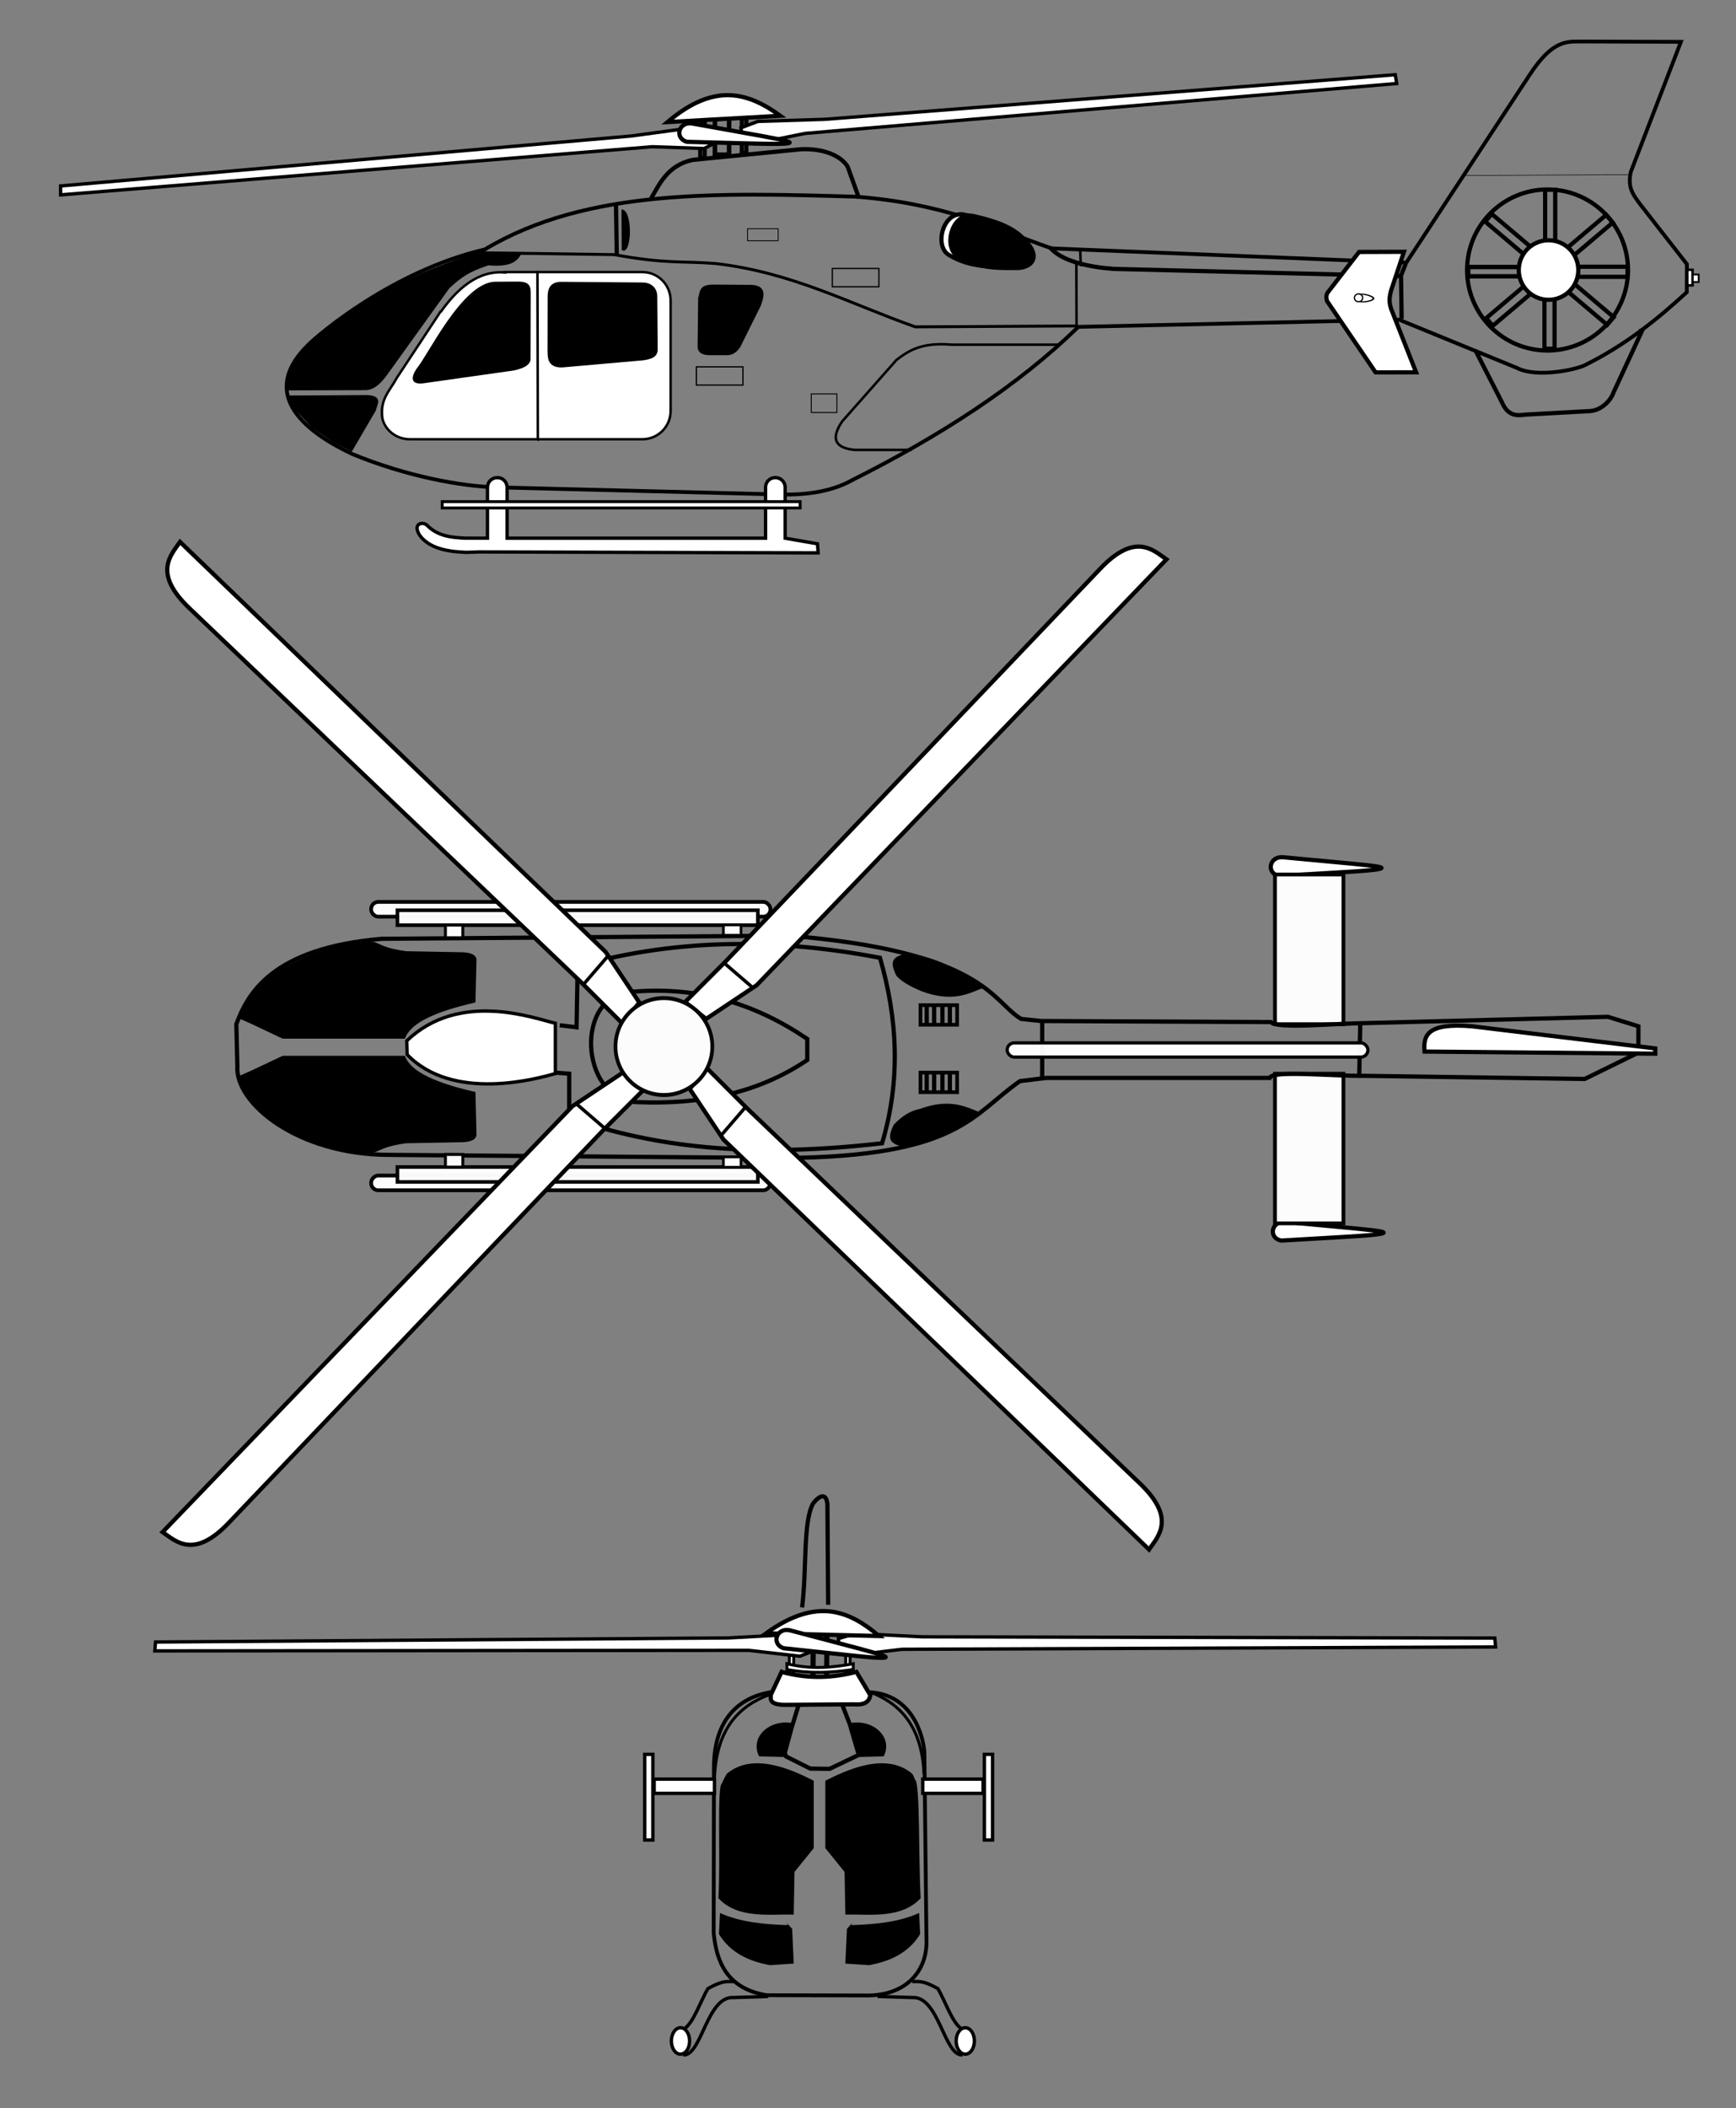 <?xml version="1.0" encoding="UTF-8" standalone="no"?>
<!-- Created with Inkscape (http://www.inkscape.org/) -->

<svg
   xmlns:dc="http://purl.org/dc/elements/1.1/"
   xmlns:cc="http://creativecommons.org/ns#"
   xmlns:rdf="http://www.w3.org/1999/02/22-rdf-syntax-ns#"
   xmlns:svg="http://www.w3.org/2000/svg"
   xmlns="http://www.w3.org/2000/svg"
   xmlns:sodipodi="http://sodipodi.sourceforge.net/DTD/sodipodi-0.dtd"
   xmlns:inkscape="http://www.inkscape.org/namespaces/inkscape"
   id="svg2985"
   version="1.1"
   inkscape:version="0.48.4 r9939"
   width="412"
   height="500"
   sodipodi:docname="EC135.svg">
  <rect width="100%" height="100%" fill="#808080" stroke="none"/>
  <defs
     id="defs2989" />
  <sodipodi:namedview
     pagecolor="#ffffff"
     bordercolor="#666666"
     borderopacity="1"
     objecttolerance="10"
     gridtolerance="10"
     guidetolerance="10"
     inkscape:pageopacity="0"
     inkscape:pageshadow="2"
     inkscape:window-width="1600"
     inkscape:window-height="838"
     id="namedview2987"
     showgrid="false"
     inkscape:zoom="0.5"
     inkscape:cx="209.28755"
     inkscape:cy="88.417554"
     inkscape:window-x="-8"
     inkscape:window-y="-8"
     inkscape:window-maximized="1"
     inkscape:current-layer="svg2985" />
  <g
     id="g3107" />
  <g
     id="g3818"
     transform="translate(0,140)">
    <g
       transform="translate(-5.5,-136.5)"
       id="g3969">
      <path
         sodipodi:nodetypes="ccccccccccccccccccccc"
         inkscape:connector-curvature="0"
         id="path2997"
         d="M 404.427,6.42 381.557,6.345 c -3.46,0.158 -7.094,-1.234 -13.113,8.037 L 339.255,58.799 255.076,55.415 C 241.233,50.611 229.793,44.777 208.545,43.147 176.585,42.255 144.795,41.107 120.558,55.662 98.485,60.809 80.78,76.135 78.68,78.257 c -12.509,12.278 0.416,21.186 10.351,25.904 12.99,5.36 26.013,7.718 34.488,7.937 l 67.259,1.692 c 6.93,0.162 12.582,-0.954 16.92,-3.384 21.06,-10.55 39.424,-22.448 53.722,-36.379 l 76.142,-1.692 27.919,11.421 c 4.604,2.442 14.031,0.452 16.231,-0.673 9.575,-4.787 16.955,-10.695 24.107,-17.271 l 0.021,-6.666 -11.171,-14.308 c -1.399,-1.96 -3.027,-3.728 -2.115,-7.614 z"
         style="fill:none;stroke:#000000;stroke-width:0.9;stroke-linecap:butt;stroke-linejoin:miter;stroke-miterlimit:4;stroke-opacity:1;stroke-dasharray:none" />
      <path
         transform="matrix(1.108,0,0,1.101,-40.299,-7.084)"
         d="m 390.045,61.423 c 0,9.581 -7.717,17.349 -17.236,17.349 -9.519,0 -17.236,-7.767 -17.236,-17.349 0,-9.581 7.717,-17.349 17.236,-17.349 9.519,0 17.236,7.767 17.236,17.349 z"
         sodipodi:ry="17.348644"
         sodipodi:rx="17.236475"
         sodipodi:cy="61.423298"
         sodipodi:cx="372.8089"
         id="path2999"
         style="fill:none;stroke:#000000;stroke-width:0.905;stroke-miterlimit:4;stroke-opacity:1;stroke-dasharray:none"
         sodipodi:type="arc" />
      <rect
         y="41.516"
         x="372.2"
         height="14.774"
         width="2.396"
         id="rect3769"
         style="fill:none;stroke:#000000;stroke-width:1;stroke-miterlimit:4;stroke-opacity:1;stroke-dasharray:none" />
      <rect
         style="fill:none;stroke:#000000;stroke-width:1;stroke-miterlimit:4;stroke-opacity:1;stroke-dasharray:none"
         id="rect3771"
         width="2.396"
         height="14.774"
         x="372.04"
         y="64.437" />
      <rect
         transform="matrix(0,1,-1,0,0,0)"
         y="-369.052"
         x="59.834"
         height="15.11"
         width="2.207"
         id="rect3773"
         style="fill:none;stroke:#000000;stroke-width:1.037;stroke-miterlimit:4;stroke-opacity:1;stroke-dasharray:none" />
      <rect
         style="fill:none;stroke:#000000;stroke-width:1;stroke-miterlimit:4;stroke-opacity:1;stroke-dasharray:none"
         id="rect3775"
         width="2.396"
         height="14.774"
         x="59.765"
         y="-391.762"
         transform="matrix(0,1,-1,0,0,0)" />
      <rect
         style="fill:none;stroke:#000000;stroke-width:1;stroke-miterlimit:4;stroke-opacity:1;stroke-dasharray:none"
         id="rect3777"
         width="2.396"
         height="14.774"
         x="-195.965"
         y="-319.662"
         transform="matrix(-0.646,0.764,-0.764,-0.646,0,0)" />
      <rect
         transform="matrix(0.646,0.764,0.764,-0.646,0,0)"
         y="249.72"
         x="285.779"
         height="14.774"
         width="2.396"
         id="rect3779"
         style="fill:none;stroke:#000000;stroke-width:1;stroke-miterlimit:4;stroke-opacity:1;stroke-dasharray:none" />
      <rect
         transform="matrix(-0.646,-0.764,-0.764,0.646,0,0)"
         y="-241.741"
         x="-288.492"
         height="14.774"
         width="2.396"
         id="rect3781"
         style="fill:none;stroke:#000000;stroke-width:1;stroke-miterlimit:4;stroke-opacity:1;stroke-dasharray:none" />
      <rect
         style="fill:none;stroke:#000000;stroke-width:1;stroke-miterlimit:4;stroke-opacity:1;stroke-dasharray:none"
         id="rect3783"
         width="2.396"
         height="14.774"
         x="193.561"
         y="328.007"
         transform="matrix(0.646,-0.764,0.764,0.646,0,0)" />
      <path
         sodipodi:type="arc"
         style="fill:#ffffff;stroke:#000000;stroke-width:2.448;stroke-miterlimit:4;stroke-opacity:1;stroke-dasharray:none"
         id="path3785"
         sodipodi:cx="372.8089"
         sodipodi:cy="61.423298"
         sodipodi:rx="17.236475"
         sodipodi:ry="17.348644"
         d="m 390.045,61.423 c 0,9.581 -7.717,17.349 -17.236,17.349 -9.519,0 -17.236,-7.767 -17.236,-17.349 0,-9.581 7.717,-17.349 17.236,-17.349 9.519,0 17.236,7.767 17.236,17.349 z"
         transform="matrix(0.41,0,0,0.407,220.157,35.551)" />
      <path
         sodipodi:nodetypes="ccccc"
         inkscape:connector-curvature="0"
         id="path3787"
         d="m 254.653,55.15 c 2.666,3.254 9.024,4.648 15.017,5.129 l 68.128,1.692 -0.075,0 0.075,-0.075"
         style="fill:none;stroke:#000000;stroke-width:1px;stroke-linecap:butt;stroke-linejoin:miter;stroke-opacity:1" />
      <path
         sodipodi:nodetypes="cccccc"
         inkscape:connector-curvature="0"
         id="path3789"
         d="m 261.844,55.415 0.159,3.913 -1.058,-0.423 0.053,14.964 0.37,0 0,-0.053"
         style="fill:none;stroke:#000000;stroke-width:0.6;stroke-linecap:butt;stroke-linejoin:miter;stroke-miterlimit:4;stroke-opacity:1;stroke-dasharray:none" />
      <path
         sodipodi:nodetypes="ccccc"
         inkscape:connector-curvature="0"
         id="path3791"
         d="m 234.666,47.483 c -5.323,-1.442 -7.631,7.458 -3.913,9.518 5.248,3.135 10.434,2.714 14.382,2.75 3.744,-0.348 4.905,-3.094 1.692,-6.345 -2.807,-3.506 -7.957,-4.938 -12.162,-5.922 z"
         style="fill:#ffffff;stroke:#000000;stroke-width:1px;stroke-linecap:butt;stroke-linejoin:miter;stroke-opacity:1" />
      <path
         style="fill:#000000;stroke:#000000;stroke-width:1px;stroke-linecap:butt;stroke-linejoin:miter;stroke-opacity:1"
         d="m 236.781,47.8 c -5.323,-1.442 -7.631,7.458 -3.913,9.518 5.248,3.135 10.434,2.714 14.382,2.75 3.744,-0.348 4.905,-3.094 1.692,-6.345 -2.807,-3.506 -7.957,-4.938 -12.162,-5.922 z"
         id="path3793"
         inkscape:connector-curvature="0"
         sodipodi:nodetypes="ccccc" />
      <path
         sodipodi:nodetypes="ccccc"
         inkscape:connector-curvature="0"
         id="path3795"
         d="m 160.026,43.551 c 1.894,-3.168 3.816,-7.846 9.871,-9.123 l 25.873,-2.542 c 6.716,-0.178 9.94,2.453 10.918,4.188 l 2.692,7.478"
         style="fill:none;stroke:#000000;stroke-width:1px;stroke-linecap:butt;stroke-linejoin:miter;stroke-opacity:1" />
      <rect
         y="23.1"
         x="175.17"
         height="10.094"
         width="3.364"
         id="rect3799"
         style="fill:none;stroke:#000000;stroke-width:1.076;stroke-miterlimit:4;stroke-opacity:1;stroke-dasharray:none" />
      <path
         sodipodi:nodetypes="ccc"
         inkscape:connector-curvature="0"
         id="path3797"
         d="m 163.915,25.455 c 11.338,-9.674 19.378,-6.814 26.771,-1.496 z"
         style="fill:#ffffff;stroke:#000000;stroke-width:1px;stroke-linecap:butt;stroke-linejoin:miter;stroke-opacity:1" />
      <rect
         y="25.754"
         x="171.692"
         height="8.226"
         width="1.047"
         id="rect3801"
         style="fill:#ffffff;fill-opacity:1;stroke:#000000;stroke-width:1;stroke-miterlimit:4;stroke-opacity:1;stroke-dasharray:none" />
      <rect
         style="fill:#ffffff;fill-opacity:1;stroke:#000000;stroke-width:1;stroke-miterlimit:4;stroke-opacity:1;stroke-dasharray:none"
         id="rect3803"
         width="1.047"
         height="8.226"
         x="181.563"
         y="24.557" />
      <path
         inkscape:connector-curvature="0"
         id="path3805"
         d="m 170.897,26.65 -15.651,2.115 -135.364,11.844 0,2.115 140.44,-11.421 12.267,0.423 2.538,-1.269 0,-2.961 z"
         style="fill:#ffffff;stroke:#000000;stroke-width:0.8;stroke-linecap:butt;stroke-linejoin:miter;stroke-miterlimit:4;stroke-opacity:1;stroke-dasharray:none" />
      <path
         style="fill:#ffffff;stroke:#000000;stroke-width:0.8;stroke-linecap:butt;stroke-linejoin:miter;stroke-miterlimit:4;stroke-opacity:1;stroke-dasharray:none"
         d="m 185.372,25.295 15.786,-0.488 135.468,-10.583 0.348,2.086 -140.406,11.835 -12.031,2.435 -2.712,-0.834 -0.487,-2.921 z"
         id="path3807"
         inkscape:connector-curvature="0" />
      <path
         sodipodi:nodetypes="ccccc"
         inkscape:connector-curvature="0"
         id="path3809"
         d="m 169.839,25.804 16.497,2.961 c 5.324,1.015 12.29,2.147 -1.481,1.798 l -16.286,-0.423 c -3.101,-0.797 -2.064,-4.903 1.269,-4.336 z"
         style="fill:#ffffff;stroke:#000000;stroke-width:1px;stroke-linecap:butt;stroke-linejoin:miter;stroke-opacity:1" />
      <path
         inkscape:connector-curvature="0"
         id="path3811"
         d="M 171.637,27.707 z"
         style="fill:none;stroke:#000000;stroke-width:1px;stroke-linecap:butt;stroke-linejoin:miter;stroke-opacity:1" />
      <path
         inkscape:connector-curvature="0"
         id="path3813"
         d="M 171.637,27.919 z"
         style="fill:#ffffff;stroke:#000000;stroke-width:1px;stroke-linecap:butt;stroke-linejoin:miter;stroke-opacity:1" />
      <path
         sodipodi:nodetypes="cccccccsssssc"
         inkscape:connector-curvature="0"
         id="rect3815"
         d="m 125.312,61.031 0.031,0.094 c -5.06,-0.445 -10.127,2.156 -15.188,9.281 l -0.094,0 L 99.594,86.25 99.555,86.339 C 98.019,89.163 95.59,91.241 96.25,95.75 c 0.651,2.855 3.388,4.938 6.5,4.938 l 55.188,0 c 3.73,0 6.719,-2.989 6.719,-6.719 l 0,-26.188 c 0,-3.73 -2.989,-6.75 -6.719,-6.75 z"
         style="fill:#ffffff;fill-opacity:1;stroke:#000000;stroke-width:0.583;stroke-miterlimit:4;stroke-opacity:1;stroke-dasharray:none" />
      <path
         sodipodi:nodetypes="cccc"
         inkscape:connector-curvature="0"
         id="path3828"
         d="m 133.055,60.733 0.088,40.049 0,0 -0.106,0"
         style="fill:none;stroke:#000000;stroke-width:0.6;stroke-linecap:butt;stroke-linejoin:miter;stroke-miterlimit:4;stroke-opacity:1;stroke-dasharray:none" />
      <path
         sodipodi:nodetypes="ccccccccc"
         inkscape:connector-curvature="0"
         id="path3830"
         d="m 138.748,63.346 c -3.106,-0.018 -3.274,2.264 -3.278,3.596 l -0.026,12.902 c 0.101,0.799 -0.399,3.948 3.516,3.807 l 19.247,-1.692 c 2.751,-0.385 3.407,-1.281 3.384,-2.75 L 161.485,66.942 c 0.077,-1.982 -1.302,-3.458 -3.543,-3.437 z"
         style="fill:#000000;stroke:none" />
      <path
         sodipodi:nodetypes="cccccccc"
         inkscape:connector-curvature="0"
         id="path3832"
         d="m 104.428,83.857 c -1.431,2.084 -1.583,3.959 1.608,3.552 l 21.387,-3.029 c 2.935,-0.609 4.045,-1.636 4.001,-2.842 l 0.037,-14.956 c -0.005,-1.802 0.119,-3.342 -3.141,-3.29 l -5.496,0.037 c -7.726,0.417 -15.845,17.606 -18.396,20.527 z"
         style="fill:#000000;stroke:none" />
      <path
         sodipodi:nodetypes="ccccccccc"
         inkscape:connector-curvature="0"
         id="path3834"
         d="m 328.046,56.261 -7.477,9.667 c -0.461,0.794 -0.248,1.363 -0.137,1.966 l 11.532,16.933 9.618,-0.013 -5.922,-15.017 c -0.329,-1.085 -0.645,-2.187 0,-4.442 l 3.036,-9.133 z"
         style="fill:#ffffff;stroke:#000000;stroke-width:1px;stroke-linecap:butt;stroke-linejoin:miter;stroke-opacity:1" />
      <path
         inkscape:connector-curvature="0"
         id="path3836"
         d="m 339.121,59.03 -1.122,2.842 0.15,10.245 0,0 0,0"
         style="fill:none;stroke:#000000;stroke-width:1px;stroke-linecap:butt;stroke-linejoin:miter;stroke-opacity:1" />
      <path
         sodipodi:nodetypes="cccccccc"
         inkscape:connector-curvature="0"
         id="path3838"
         d="m 355.647,79.595 6.281,12.264 c 1.353,3.21 3.394,3.322 5.534,2.991 l 15.554,-0.855 c 2.836,-0.302 4.872,-2.785 5.351,-4.266 l 6.895,-14.9 -0.188,0.062 0.062,0.188"
         style="fill:none;stroke:#000000;stroke-width:1px;stroke-linecap:butt;stroke-linejoin:miter;stroke-opacity:1" />
      <path
         sodipodi:nodetypes="ccccccccc"
         inkscape:connector-curvature="0"
         id="path3840"
         d="m 73.551,89.097 18.454,-0.053 c 2.254,0.079 3.943,-1.651 5.499,-3.807 l 14.594,-20.305 c 3.863,-3.736 6.533,-4.488 9.306,-5.499 5.384,0.471 6.895,-0.994 7.826,-2.75 l -9.941,-0.635 c -14.779,5.275 -30.979,11.523 -42.566,24.693 -3.52,3.173 -2.824,5.182 -3.173,8.354 z"
         style="fill:#000000;stroke:none" />
      <path
         sodipodi:nodetypes="cccccccc"
         inkscape:connector-curvature="0"
         id="path3842"
         d="m 73.816,90.313 18.824,-0.106 c 3.913,0.186 2.335,2.285 2.062,3.648 l -5.711,9.782 -4.283,-2.168 -5.076,-3.437 -4.177,-4.442 z"
         style="fill:#000000;fill-opacity:1;stroke:none" />
      <path
         sodipodi:nodetypes="cccccccc"
         inkscape:connector-curvature="0"
         id="path3844"
         d="m 221.87,103.215 -13.536,0 c -4.367,-0.436 -5.918,-2.389 -2.961,-6.768 l 12.902,-14.594 c 2.863,-2.141 5.836,-4.214 13.113,-3.596 l 25.169,0 0,0 0,0"
         style="fill:none;stroke:#000000;stroke-width:0.6;stroke-linecap:butt;stroke-linejoin:miter;stroke-miterlimit:4;stroke-opacity:1;stroke-dasharray:none" />
      <path
         sodipodi:nodetypes="ssccccccccccccsssccsss"
         inkscape:connector-curvature="0"
         id="rect3846"
         d="m 123.531,109.781 c -1.289,0 -2.344,1.024 -2.344,2.312 l 0,12.062 -5.219,0 c -3.231,-0.166 -6.545,-0.408 -9.188,-3.125 -1.04,-0.898 -3.466,-0.304 -1.634,2.499 2.646,3.547 7.963,3.854 11.045,3.986 l 0.889,-0.03 0,0 1.844,-0.049 0.056,-0.025 80.679,0.235 -0.142,-2.157 -7.674,-1.333 0,-12.062 c 0,-1.289 -1.055,-2.312 -2.344,-2.312 -1.289,0 -2.312,1.024 -2.312,2.312 l 0,12.062 -61.344,0 0,-12.062 c 0,-1.289 -1.024,-2.312 -2.312,-2.312 z"
         style="fill:#ffffff;fill-opacity:1;stroke:#000000;stroke-width:0.8;stroke-miterlimit:4;stroke-opacity:1;stroke-dasharray:none" />
      <rect
         ry="0"
         y="115.488"
         x="110.448"
         height="1.496"
         width="84.949"
         id="rect3857"
         style="fill:#ffffff;fill-opacity:1;stroke:#000000;stroke-width:0.7;stroke-miterlimit:4;stroke-opacity:1;stroke-dasharray:none" />
      <path
         inkscape:connector-curvature="0"
         id="path3859"
         d="m 120.558,56.472 30.668,0.423 c 12.474,2.279 16.246,1.471 24.112,2.115 18.281,2.124 31.943,9.596 47.377,15.017 l 38.071,-0.212 0,0 0,0"
         style="fill:none;stroke:#000000;stroke-width:0.7;stroke-linecap:butt;stroke-linejoin:miter;stroke-miterlimit:4;stroke-opacity:1;stroke-dasharray:none"
         sodipodi:nodetypes="ccccccc" />
      <path
         sodipodi:nodetypes="ccccc"
         inkscape:connector-curvature="0"
         id="path3796"
         d="m 392.25,37.937 -39.188,0.188 -0.188,0 0,0 0,0"
         style="fill:none;stroke:#000000;stroke-width:0.125;stroke-linecap:butt;stroke-linejoin:miter;stroke-miterlimit:4;stroke-opacity:1;stroke-dasharray:none" />
      <path
         style="fill:none;stroke:#000000;stroke-width:1px;stroke-linecap:butt;stroke-linejoin:miter;stroke-opacity:1"
         d="m 151.875,56.938 -0.188,-12 -0.062,0 0,0"
         id="path3148"
         inkscape:connector-curvature="0" />
      <path
         style="fill:#000000;stroke:none"
         d="m 153,46.188 c 2.762,-0.135 2.534,11.147 0.062,9.625 z"
         id="path3150"
         inkscape:connector-curvature="0"
         sodipodi:nodetypes="ccc" />
      <rect
         style="fill:none;stroke:#000000;stroke-width:0.3;stroke-miterlimit:4;stroke-opacity:1;stroke-dasharray:none"
         id="rect3152"
         width="11.049"
         height="4.331"
         x="203.028"
         y="60.18" />
      <rect
         y="83.514"
         x="170.766"
         height="4.331"
         width="11.049"
         id="rect3922"
         style="fill:none;stroke:#000000;stroke-width:0.3;stroke-miterlimit:4;stroke-opacity:1;stroke-dasharray:none" />
      <rect
         y="50.757"
         x="182.912"
         height="2.847"
         width="7.262"
         id="rect3924"
         style="fill:none;stroke:#000000;stroke-width:0.197;stroke-miterlimit:4;stroke-opacity:1;stroke-dasharray:none" />
      <rect
         style="fill:none;stroke:#000000;stroke-width:0.225;stroke-miterlimit:4;stroke-opacity:1;stroke-dasharray:none"
         id="rect3926"
         width="6.086"
         height="4.406"
         x="198.041"
         y="89.929" />
      <path
         style="fill:#000000;stroke:none"
         d="m 171.188,67.125 -0.125,11.312 c -0.125,1.875 1.396,2.333 2.938,2.312 l 3.75,0 c 1.219,0.084 2.385,-0.36 3.438,-1.938 l 4.875,-9.812 c 1.071,-2.786 1.101,-4.963 -2.625,-4.938 L 175,64 c -3.821,-0.051 -3.269,1.772 -3.812,3.125 z"
         id="path3928"
         inkscape:connector-curvature="0"
         sodipodi:nodetypes="ccccccccc" />
      <path
         sodipodi:nodetypes="sssss"
         inkscape:connector-curvature="0"
         id="path4028"
         d="m 325.932,-69.619 c 0,0.879 -2.025,1.722 -3.623,1.722 -1.599,0 -2.166,-0.844 -2.166,-1.722 0,-0.879 0.192,-2.116 1.791,-2.116 1.599,0 3.999,1.237 3.999,2.116 z"
         style="fill:none;stroke:#000000;stroke-width:0.6;stroke-miterlimit:4;stroke-opacity:1"
         transform="matrix(0.708,0,0,0.476,100.711,100.421)" />
      <path
         transform="matrix(1.2,0,0,1.2,-59.249,150.291)"
         d="m 323.457,-69.287 c 0,0.427 -0.366,0.773 -0.818,0.773 -0.452,0 -0.818,-0.346 -0.818,-0.773 0,-0.427 0.366,-0.773 0.818,-0.773 0.452,0 0.818,0.346 0.818,0.773 z"
         sodipodi:ry="0.77339804"
         sodipodi:rx="0.8175922"
         sodipodi:cy="-69.287247"
         sodipodi:cx="322.63956"
         id="path4030"
         style="fill:#ffffff;stroke:#000000;stroke-width:0.25;stroke-miterlimit:4;stroke-opacity:1;stroke-dasharray:none"
         sodipodi:type="arc" />
      <rect
         y="60.5"
         x="405.938"
         height="3.688"
         width="1.25"
         id="rect4033"
         style="fill:#ffffff;fill-opacity:1;stroke:#000000;stroke-width:0.6;stroke-miterlimit:4;stroke-opacity:1;stroke-dasharray:none" />
      <rect
         style="fill:#ffffff;fill-opacity:1;stroke:#000000;stroke-width:0.443;stroke-miterlimit:4;stroke-opacity:1;stroke-dasharray:none"
         id="rect4035"
         width="1.407"
         height="1.782"
         x="407.234"
         y="61.609" />
    </g>
  </g>
  <g
     id="g3984" />
  <g
     id="g4067"
     transform="translate(-13.414,117.927)">
    <path
       style="fill:#ffffff;stroke:#000000;stroke-width:1px;stroke-linecap:butt;stroke-linejoin:miter;stroke-opacity:1"
       d="m 329.423,241.905 16.689,1.555 c 5.391,0.561 12.427,1.1 -1.323,1.917 l -16.263,0.956 c -3.157,-0.532 -2.472,-4.711 0.898,-4.428 z"
       id="path3872"
       inkscape:connector-curvature="0"
       sodipodi:nodetypes="ccccc"
       transform="translate(-11.5,-156.5)" />
    <path
       sodipodi:nodetypes="ccccc"
       inkscape:connector-curvature="0"
       id="path3874"
       d="m 329.923,328.405 16.689,1.555 c 5.391,0.561 12.427,1.1 -1.323,1.917 l -16.263,0.956 c -3.157,-0.532 -2.472,-4.711 0.898,-4.428 z"
       style="fill:#ffffff;stroke:#000000;stroke-width:1px;stroke-linecap:butt;stroke-linejoin:miter;stroke-opacity:1"
       transform="translate(-11.5,-156.5)" />
    <g
       id="g4014">
      <rect
         style="opacity:0.97;fill:#ffffff;fill-opacity:1;stroke:#000000;stroke-width:0.9;stroke-miterlimit:4;stroke-opacity:1;stroke-dasharray:none"
         id="rect3044"
         width="16.25"
         height="35.5"
         x="316"
         y="136.75" />
      <rect
         y="89.5"
         x="316"
         height="35.5"
         width="16.25"
         id="rect3814"
         style="opacity:0.97;fill:#ffffff;fill-opacity:1;stroke:#000000;stroke-width:0.9;stroke-miterlimit:4;stroke-opacity:1;stroke-dasharray:none" />
      <path
         style="fill:none;stroke:#000000;stroke-width:1px;stroke-linecap:butt;stroke-linejoin:miter;stroke-opacity:1"
         d="m 402.25,125.5 -7.25,-2.25 -57.5,1.5 c -8.164,0.098 -20.877,1.436 -22.5,-0.25 l -54.5,-0.25 -4.75,-0.5 C 248.958,119.779 247.154,107.76 200.5,104 L 104,104.75 C 77.972,106.991 72.217,117.731 69.5,125 l 0.25,10 c -0.564,8.696 14.21,20.968 36,21 l 93.75,0.75 c 41.623,-0.344 44.571,-10.357 56,-18.25 l 6.25,-0.75 53,0 c 0.568,-1.879 14.555,-0.403 22.25,-0.5 l 52.5,0.75 12.75,-6.25 z"
         id="path3042"
         inkscape:connector-curvature="0"
         sodipodi:nodetypes="ccccccccccccccccccc" />
      <path
         style="fill:#000000;stroke:none"
         d="m 102,155.5 c 2.254,-0.75 2.544,-1.5 7.75,-2.25 L 123,153 c 2.015,-0.053 3.367,-0.521 3.5,-1.75 l -0.25,-10.162 C 114.802,138.492 110.618,135.566 109.5,132.5 l -29,0 -7.298,3.449 -3.393,1.506 C 75.817,151.066 92.894,154.873 102,155.5 z"
         id="path3876"
         inkscape:connector-curvature="0"
         sodipodi:nodetypes="cccccccccc" />
      <path
         sodipodi:nodetypes="cccccccccc"
         inkscape:connector-curvature="0"
         id="path3878"
         d="m 102,105.439 c 2.254,0.75 2.544,1.5 7.75,2.25 l 13.25,0.25 c 2.015,0.053 3.367,0.521 3.5,1.75 l -0.25,10.162 c -11.448,2.596 -15.632,5.523 -16.75,8.588 l -29,0 -7.298,-3.449 -3.393,-1.506 C 75.817,109.874 92.894,106.067 102,105.439 z"
         style="fill:#000000;stroke:none" />
      <path
         style="fill:#ffffff;stroke:#000000;stroke-width:0.8;stroke-linecap:butt;stroke-linejoin:miter;stroke-miterlimit:4;stroke-opacity:1;stroke-dasharray:none"
         d="m 145.222,124.791 1e-5,11.932 c -4.394,1.211 -24.249,6.783 -35.179,-4.508 l -0.088,-3.27 c 12.492,-11.96 30.077,-5.383 35.267,-4.154 z"
         id="path3880"
         inkscape:connector-curvature="0"
         sodipodi:nodetypes="ccccc" />
      <path
         style="fill:#000000;stroke:none"
         d="m 228.625,154.125 c -5.083,-0.474 -4.251,-2.815 -3.125,-5.25 2.229,-2.375 4.228,-3.368 6.125,-3.75 7.165,-2.623 11.01,-0.552 14.25,0.75 -2.47,2.66 -9.583,7.122 -17.25,8.25 z"
         id="path3882"
         inkscape:connector-curvature="0"
         sodipodi:nodetypes="ccccc" />
      <path
         sodipodi:nodetypes="ccccc"
         inkscape:connector-curvature="0"
         id="path3884"
         d="m 229.25,108.237 c -5.083,0.474 -4.251,2.815 -3.125,5.25 1.037,1.25 3.088,2.5 6.125,3.75 7.165,2.623 11.01,0.552 14.25,-0.75 -2.47,-2.66 -9.583,-7.122 -17.25,-8.25 z"
         style="fill:#000000;stroke:none" />
      <rect
         style="opacity:0.97;fill:none;stroke:#000000;stroke-width:0.881;stroke-miterlimit:4;stroke-opacity:1;stroke-dasharray:none"
         id="rect3886"
         width="8.702"
         height="4.644"
         x="231.865"
         y="120.49" />
      <path
         style="fill:none;stroke:#000000;stroke-width:1px;stroke-linecap:butt;stroke-linejoin:miter;stroke-opacity:1"
         d="m 233.345,120.637 0,4.552"
         id="path3888"
         inkscape:connector-curvature="0" />
      <path
         inkscape:connector-curvature="0"
         id="path3892"
         d="m 235.113,120.637 0,4.552"
         style="fill:none;stroke:#000000;stroke-width:1px;stroke-linecap:butt;stroke-linejoin:miter;stroke-opacity:1" />
      <path
         inkscape:connector-curvature="0"
         id="path3894"
         d="m 237.08,120.637 0,4.552"
         style="fill:none;stroke:#000000;stroke-width:1px;stroke-linecap:butt;stroke-linejoin:miter;stroke-opacity:1" />
      <path
         style="fill:none;stroke:#000000;stroke-width:1px;stroke-linecap:butt;stroke-linejoin:miter;stroke-opacity:1"
         d="m 238.848,120.637 0,4.552"
         id="path3896"
         inkscape:connector-curvature="0" />
      <rect
         y="136.49"
         x="231.865"
         height="4.644"
         width="8.702"
         id="rect3898"
         style="opacity:0.97;fill:none;stroke:#000000;stroke-width:0.881;stroke-miterlimit:4;stroke-opacity:1;stroke-dasharray:none" />
      <path
         inkscape:connector-curvature="0"
         id="path3900"
         d="m 233.345,136.637 0,4.552"
         style="fill:none;stroke:#000000;stroke-width:1px;stroke-linecap:butt;stroke-linejoin:miter;stroke-opacity:1" />
      <path
         style="fill:none;stroke:#000000;stroke-width:1px;stroke-linecap:butt;stroke-linejoin:miter;stroke-opacity:1"
         d="m 235.113,136.637 0,4.552"
         id="path3902"
         inkscape:connector-curvature="0" />
      <path
         style="fill:none;stroke:#000000;stroke-width:1px;stroke-linecap:butt;stroke-linejoin:miter;stroke-opacity:1"
         d="m 237.08,136.637 0,4.552"
         id="path3904"
         inkscape:connector-curvature="0" />
      <path
         inkscape:connector-curvature="0"
         id="path3906"
         d="m 238.848,136.637 0,4.552"
         style="fill:none;stroke:#000000;stroke-width:1px;stroke-linecap:butt;stroke-linejoin:miter;stroke-opacity:1" />
      <path
         style="fill:none;stroke:#000000;stroke-width:1px;stroke-linecap:butt;stroke-linejoin:miter;stroke-opacity:1"
         d="m 260.75,124.5 0,13.5 0,0 0,0 0,0 0,0 0,0 0,0"
         id="path3912"
         inkscape:connector-curvature="0" />
      <path
         style="fill:none;stroke:#000000;stroke-width:1px;stroke-linecap:butt;stroke-linejoin:miter;stroke-opacity:1"
         d="M 336.25,124.5 336,137 l 0,0 0,0 0,0 0,0"
         id="path3914"
         inkscape:connector-curvature="0" />
      <rect
         style="opacity:0.97;fill:#ffffff;fill-opacity:1;stroke:#000000;stroke-width:0.779;stroke-miterlimit:4;stroke-opacity:1;stroke-dasharray:none"
         id="rect3910"
         width="85.621"
         height="3.371"
         x="252.44"
         y="129.44"
         ry="1.685" />
      <path
         style="fill:#ffffff;stroke:#000000;stroke-width:1px;stroke-linecap:butt;stroke-linejoin:miter;stroke-opacity:1"
         d="m 351.5,131.5 54.75,0.5 0,-1.25 -43.5,-5.25 c -10.825,-0.913 -11.582,2.319 -11.25,6 z"
         id="path3916"
         inkscape:connector-curvature="0"
         sodipodi:nodetypes="ccccc" />
      <path
         style="fill:none;stroke:#000000;stroke-width:1px;stroke-linecap:butt;stroke-linejoin:miter;stroke-opacity:1"
         d="m 164.25,117.25 c -14.848,-0.25 -13.442,26 0.5,26.25 14.619,0.573 28.293,-1.923 40.25,-10 l 0,-5 c -12.006,-8.168 -25.413,-12.41 -40.75,-11.25 z"
         id="path3918"
         inkscape:connector-curvature="0"
         sodipodi:nodetypes="ccccc" />
      <path
         style="fill:none;stroke:#000000;stroke-width:1px;stroke-linecap:butt;stroke-linejoin:miter;stroke-opacity:1"
         d="m 145.25,136.5 3.25,0.25 0,10.5 c 17.462,5.864 38.974,10.033 74.25,6 4.502,-15 3.665,-29.667 -0.5,-44 -23.32,-4.409 -47.1,-4.9 -71.75,2 l -0.25,14.5 -4,-0.5 0,0"
         id="path3920"
         inkscape:connector-curvature="0"
         sodipodi:nodetypes="ccccccccc" />
      <g
         id="g3931">
        <rect
           ry="1.685"
           y="96"
           x="101.5"
           height="3.5"
           width="94.75"
           id="rect3923"
           style="opacity:0.97;fill:#ffffff;fill-opacity:1;stroke:#000000;stroke-width:0.9;stroke-miterlimit:4;stroke-opacity:1;stroke-dasharray:none" />
        <rect
           style="opacity:0.97;fill:#ffffff;fill-opacity:1;stroke:#000000;stroke-width:0.86;stroke-miterlimit:4;stroke-opacity:1;stroke-dasharray:none"
           id="rect3925"
           width="85.54"
           height="3.54"
           x="107.73"
           y="97.98"
           ry="0" />
        <rect
           y="101.5"
           x="119.125"
           height="3"
           width="4.125"
           id="rect3927"
           style="opacity:0.97;fill:#ffffff;fill-opacity:1;stroke:#000000;stroke-width:0.7;stroke-miterlimit:4;stroke-opacity:1;stroke-dasharray:none" />
        <rect
           style="opacity:0.97;fill:#ffffff;fill-opacity:1;stroke:#000000;stroke-width:0.636;stroke-miterlimit:4;stroke-opacity:1;stroke-dasharray:none"
           id="rect3929"
           width="4.189"
           height="2.439"
           x="185.093"
           y="101.468" />
      </g>
      <g
         id="g3937"
         transform="matrix(1,0,0,-1,0,260.4)">
        <rect
           style="opacity:0.97;fill:#ffffff;fill-opacity:1;stroke:#000000;stroke-width:0.9;stroke-miterlimit:4;stroke-opacity:1;stroke-dasharray:none"
           id="rect3939"
           width="94.75"
           height="3.5"
           x="101.5"
           y="96"
           ry="1.685" />
        <rect
           ry="0"
           y="97.98"
           x="107.73"
           height="3.54"
           width="85.54"
           id="rect3941"
           style="opacity:0.97;fill:#ffffff;fill-opacity:1;stroke:#000000;stroke-width:0.86;stroke-miterlimit:4;stroke-opacity:1;stroke-dasharray:none" />
        <rect
           style="opacity:0.97;fill:#ffffff;fill-opacity:1;stroke:#000000;stroke-width:0.7;stroke-miterlimit:4;stroke-opacity:1;stroke-dasharray:none"
           id="rect3943"
           width="4.125"
           height="3"
           x="119.125"
           y="101.5" />
        <rect
           y="101.468"
           x="185.093"
           height="2.439"
           width="4.189"
           id="rect3945"
           style="opacity:0.97;fill:#ffffff;fill-opacity:1;stroke:#000000;stroke-width:0.636;stroke-miterlimit:4;stroke-opacity:1;stroke-dasharray:none" />
      </g>
      <g
         id="g3961"
         transform="translate(0.5,0.25)">
        <g
           id="g3951">
          <path
             sodipodi:nodetypes="ccccccc"
             inkscape:connector-curvature="0"
             id="path3947"
             d="m 175.5,119.5 9.75,-9.75 L 274,16.75 c 8.353,-8.805 12.603,-4.419 15.75,-2.25 L 192.5,115.5 l -12,8 z"
             style="fill:#ffffff;stroke:#000000;stroke-width:1px;stroke-linecap:butt;stroke-linejoin:miter;stroke-opacity:1" />
          <path
             inkscape:connector-curvature="0"
             id="path3949"
             d="m 184.5,110 7.25,6.25 0,0 0,0"
             style="fill:none;stroke:#000000;stroke-width:0.8;stroke-linecap:butt;stroke-linejoin:miter;stroke-miterlimit:4;stroke-opacity:1;stroke-dasharray:none" />
        </g>
        <g
           id="g3955"
           transform="matrix(0,-1,1,0,41.139,300.111)">
          <path
             style="fill:#ffffff;stroke:#000000;stroke-width:1px;stroke-linecap:butt;stroke-linejoin:miter;stroke-opacity:1"
             d="m 175.5,119.5 9.75,-9.75 L 274,16.75 c 8.353,-8.805 12.603,-4.419 15.75,-2.25 L 192.5,115.5 l -12,8 z"
             id="path3957"
             inkscape:connector-curvature="0"
             sodipodi:nodetypes="ccccccc" />
          <path
             style="fill:none;stroke:#000000;stroke-width:0.8;stroke-linecap:butt;stroke-linejoin:miter;stroke-miterlimit:4;stroke-opacity:1;stroke-dasharray:none"
             d="m 184.5,110 7.25,6.25 0,0 0,0"
             id="path3959"
             inkscape:connector-curvature="0" />
        </g>
      </g>
      <g
         transform="matrix(1,0,0,-1,0.5,259.972)"
         id="g3970">
        <g
           transform="matrix(0,-1,-1,0,300.111,300.111)"
           id="g3972">
          <path
             style="fill:#ffffff;stroke:#000000;stroke-width:1px;stroke-linecap:butt;stroke-linejoin:miter;stroke-opacity:1"
             d="m 175.5,119.5 9.75,-9.75 L 274,16.75 c 8.353,-8.805 12.603,-4.419 15.75,-2.25 L 192.5,115.5 l -12,8 z"
             id="path3974"
             inkscape:connector-curvature="0"
             sodipodi:nodetypes="ccccccc" />
          <path
             style="fill:none;stroke:#000000;stroke-width:0.8;stroke-linecap:butt;stroke-linejoin:miter;stroke-miterlimit:4;stroke-opacity:1;stroke-dasharray:none"
             d="m 184.5,110 7.25,6.25 0,0 0,0"
             id="path3976"
             inkscape:connector-curvature="0" />
        </g>
        <g
           transform="matrix(-1,0,0,1,341.25,5.6556396e-6)"
           id="g3978">
          <path
             sodipodi:nodetypes="ccccccc"
             inkscape:connector-curvature="0"
             id="path3980"
             d="m 175.5,119.5 9.75,-9.75 L 274,16.75 c 8.353,-8.805 12.603,-4.419 15.75,-2.25 L 192.5,115.5 l -12,8 z"
             style="fill:#ffffff;stroke:#000000;stroke-width:1px;stroke-linecap:butt;stroke-linejoin:miter;stroke-opacity:1" />
          <path
             inkscape:connector-curvature="0"
             id="path3982"
             d="m 184.5,110 7.25,6.25 0,0 0,0"
             style="fill:none;stroke:#000000;stroke-width:0.8;stroke-linecap:butt;stroke-linejoin:miter;stroke-miterlimit:4;stroke-opacity:1;stroke-dasharray:none" />
        </g>
      </g>
      <path
         sodipodi:type="arc"
         style="opacity:0.97;fill:#ffffff;stroke:#000000;stroke-width:0.9;stroke-miterlimit:4;stroke-opacity:1;stroke-dasharray:none"
         id="path3908"
         sodipodi:cx="171.25"
         sodipodi:cy="130.5"
         sodipodi:rx="11.5"
         sodipodi:ry="11"
         d="m 182.75,130.5 c 0,6.075 -5.149,11 -11.5,11 -6.351,0 -11.5,-4.925 -11.5,-11 0,-6.075 5.149,-11 11.5,-11 6.351,0 11.5,4.925 11.5,11 z"
         transform="matrix(0.999,0,0,1.045,-0.105,-6.066)" />
    </g>
  </g>
  <g
     id="g4253"
     transform="translate(18,120)">
    <rect
       transform="matrix(1,0.02,-0.01,1,-11.5,-156.5)"
       y="417.394"
       x="190.738"
       height="13.302"
       width="3.234"
       id="rect4194"
       style="fill:none;stroke:#000000;stroke-width:1.211;stroke-miterlimit:4;stroke-opacity:1;stroke-dasharray:none" />
    <rect
       transform="matrix(1,0.005,-0.005,1,-11.5,-156.5)"
       y="424.251"
       x="182.966"
       height="8.226"
       width="1.047"
       id="rect4198"
       style="fill:#ffffff;fill-opacity:1;stroke:#000000;stroke-width:0.7;stroke-miterlimit:4;stroke-opacity:1;stroke-dasharray:none" />
    <path
       inkscape:connector-curvature="0"
       id="path4202"
       d="m 182.064,424.155 -15.771,0.855 -135.878,0.964 -0.169,2.108 140.904,-0.136 12.194,1.404 2.632,-1.062 0.237,-2.952 z"
       style="fill:#ffffff;stroke:#000000;stroke-width:0.8;stroke-linecap:butt;stroke-linejoin:miter;stroke-miterlimit:4;stroke-opacity:1;stroke-dasharray:none"
       transform="translate(-11.5,-156.5)" />
    <rect
       style="fill:#ffffff;fill-opacity:1;stroke:#000000;stroke-width:0.7;stroke-miterlimit:4;stroke-opacity:1;stroke-dasharray:none"
       id="rect4212"
       width="1.047"
       height="8.226"
       x="196.348"
       y="424.187"
       transform="matrix(1,0.005,-0.005,1,-11.5,-156.5)" />
    <path
       style="fill:#ffffff;stroke:#000000;stroke-width:0.8;stroke-linecap:butt;stroke-linejoin:miter;stroke-miterlimit:4;stroke-opacity:1;stroke-dasharray:none"
       d="m 196.601,423.964 15.775,0.778 135.881,0.302 0.18,2.107 -140.903,0.551 -12.187,1.464 -2.637,-1.049 -0.252,-2.95 z"
       id="path4204"
       inkscape:connector-curvature="0"
       transform="translate(-11.5,-156.5)" />
    <path
       inkscape:connector-curvature="0"
       id="path4208"
       d="M 182.718,425.268 z"
       style="fill:none;stroke:#000000;stroke-width:1px;stroke-linecap:butt;stroke-linejoin:miter;stroke-opacity:1"
       transform="translate(-11.5,-156.5)" />
    <path
       inkscape:connector-curvature="0"
       id="path4210"
       d="M 182.701,425.479 z"
       style="fill:#ffffff;stroke:#000000;stroke-width:1px;stroke-linecap:butt;stroke-linejoin:miter;stroke-opacity:1"
       transform="translate(-11.5,-156.5)" />
    <g
       id="g4216">
      <path
         style="fill:#000000;stroke:none"
         d="m 175.125,302.375 c -4.553,-2.275 -14.276,-7.091 -20.656,-1.625 -0.227,0.428 -0.87,1.515 -1.125,2.25 -1.238,0.548 -0.302,17.875 -0.844,27.25 4.649,4.959 12.103,3.738 17.875,3.875 l 0.188,-10.125 4.562,-5.625 z"
         id="path4121"
         inkscape:connector-curvature="0"
         sodipodi:nodetypes="cccccccc" />
      <path
         sodipodi:nodetypes="cccccccc"
         inkscape:connector-curvature="0"
         id="path4123"
         d="m 177.875,302.375 c 4.553,-2.275 14.276,-7.091 20.656,-1.625 0.227,0.428 0.37,0.64 0.625,1.375 1.238,0.548 0.802,18.75 1.344,28.125 -4.649,4.959 -12.103,3.738 -17.875,3.875 L 182.438,324 177.875,318.375 z"
         style="fill:#000000;stroke:none" />
      <path
         style="fill:#000000"
         d="m 168.625,336 1.375,1.5 0.375,8.25 -5.625,0.375 c -5.252,-0.945 -9.535,-3.102 -12.125,-7.375 l 0.25,-5 c 4.777,2.154 10.357,2.702 16.125,2.875 z"
         id="path4125"
         inkscape:connector-curvature="0"
         sodipodi:nodetypes="cccccccc" />
      <path
         sodipodi:nodetypes="cccccccc"
         inkscape:connector-curvature="0"
         id="path4129"
         d="m 184.375,336 -1.375,1.5 -0.375,8.25 5.625,0.375 c 5.252,-0.945 9.535,-3.102 12.125,-7.375 l -0.25,-5 c -4.777,2.154 -10.357,2.702 -16.125,2.875 z"
         style="fill:#000000" />
      <path
         style="fill:#000000;fill-opacity:1"
         d="m 168.5,288.562 c -3.831,0 -6.938,2.546 -6.938,5.688 0,0.832 0.203,1.632 0.594,2.344 l 5.969,0.156 2.188,-8 c -0.577,-0.128 -1.186,-0.188 -1.812,-0.188 z"
         id="path4131"
         inkscape:connector-curvature="0" />
      <path
         id="path4138"
         d="m 185.375,288.562 c 3.831,0 6.938,2.546 6.938,5.688 0,0.832 -0.203,1.632 -0.594,2.344 L 185.75,296.75 l -2.188,-8 c 0.577,-0.128 1.186,-0.188 1.812,-0.188 z"
         style="fill:#000000;fill-opacity:1"
         inkscape:connector-curvature="0" />
      <path
         style="fill:none;stroke:#000000;stroke-width:0.9;stroke-linecap:butt;stroke-linejoin:miter;stroke-miterlimit:4;stroke-opacity:1;stroke-dasharray:none"
         d="m 166.438,281.188 c -7.452,0.648 -15.12,5.175 -15,18.312 l -0.062,39 c 0.633,6.602 3.005,13.213 12.625,14.75 l 24,0.062 c 8.769,-0.054 14.252,-5.529 13.875,-13.562 l -0.5,-44.188 c -0.26,-3.695 -2.784,-13.865 -13.312,-14.188 z"
         id="path4140"
         inkscape:connector-curvature="0"
         sodipodi:nodetypes="ccccccccc" />
      <path
         style="fill:none;stroke:#000000;stroke-width:1px;stroke-linecap:butt;stroke-linejoin:miter;stroke-opacity:1"
         d="m 171.562,284.312 -1.688,5.5 -1.625,5.938 0.312,0.875 5.75,2.875 4.562,0.062 6.938,-3.312 -2.125,-7.25 -1.938,-5 z"
         id="path4144"
         inkscape:connector-curvature="0"
         sodipodi:nodetypes="cccccccccc" />
      <g
         id="g4150">
        <rect
           y="296.125"
           x="135"
           height="20.312"
           width="1.938"
           id="rect4146"
           style="fill:#ffffff;fill-opacity:1;stroke:#000000;stroke-width:0.8;stroke-miterlimit:4;stroke-opacity:1;stroke-dasharray:none" />
        <rect
           y="302"
           x="137.25"
           height="3.375"
           width="14.312"
           id="rect4148"
           style="fill:#ffffff;fill-opacity:1;stroke:#000000;stroke-width:0.8;stroke-miterlimit:4;stroke-opacity:1;stroke-dasharray:none" />
      </g>
      <g
         id="g4154"
         transform="matrix(-1,0,0,1,352.562,0)">
        <rect
           style="fill:#ffffff;fill-opacity:1;stroke:#000000;stroke-width:0.8;stroke-miterlimit:4;stroke-opacity:1;stroke-dasharray:none"
           id="rect4156"
           width="1.938"
           height="20.312"
           x="135"
           y="296.125" />
        <rect
           style="fill:#ffffff;fill-opacity:1;stroke:#000000;stroke-width:0.8;stroke-miterlimit:4;stroke-opacity:1;stroke-dasharray:none"
           id="rect4158"
           width="14.312"
           height="3.375"
           x="137.25"
           y="302" />
      </g>
      <g
         id="g4176">
        <path
           sodipodi:nodetypes="cccc"
           inkscape:connector-curvature="0"
           id="path4162"
           d="m 144.161,367.417 c 4.38,0.273 5.585,-14.026 11.932,-13.612 l 8.22,-0.265 0,0"
           style="fill:none;stroke:#000000;stroke-width:0.8;stroke-linecap:butt;stroke-linejoin:miter;stroke-miterlimit:4;stroke-opacity:1;stroke-dasharray:none" />
        <g
           id="g4166">
          <path
             sodipodi:type="arc"
             style="fill:#ffffff;fill-opacity:1;stroke:#000000;stroke-width:0.8;stroke-miterlimit:4;stroke-opacity:1;stroke-dasharray:none"
             id="path4160"
             sodipodi:cx="143.49849"
             sodipodi:cy="364.10291"
             sodipodi:rx="2.1655145"
             sodipodi:ry="3.1377864"
             d="m 145.664,364.103 c 0,1.733 -0.97,3.138 -2.166,3.138 -1.196,0 -2.166,-1.405 -2.166,-3.138 0,-1.733 0.97,-3.138 2.166,-3.138 1.196,0 2.166,1.405 2.166,3.138 z" />
          <path
             style="fill:none;stroke:#000000;stroke-width:0.8;stroke-linecap:butt;stroke-linejoin:miter;stroke-miterlimit:4;stroke-opacity:1;stroke-dasharray:none"
             d="m 156.094,350.005 c -1.484,0.065 -2.385,-0.393 -6.099,1.679 -1.797,3.123 -3.331,7.828 -5.392,9.369 l 0,0 0,0 0,0 0,0"
             id="path4164"
             inkscape:connector-curvature="0"
             sodipodi:nodetypes="ccccccc" />
        </g>
      </g>
      <g
         id="g4182"
         transform="matrix(-1,0,0,1,354.586,0)">
        <path
           style="fill:none;stroke:#000000;stroke-width:0.8;stroke-linecap:butt;stroke-linejoin:miter;stroke-miterlimit:4;stroke-opacity:1;stroke-dasharray:none"
           d="m 144.161,367.417 c 4.38,0.273 5.585,-14.026 11.932,-13.612 l 8.22,-0.265 0,0"
           id="path4184"
           inkscape:connector-curvature="0"
           sodipodi:nodetypes="cccc" />
        <g
           id="g4186">
          <path
             d="m 145.664,364.103 c 0,1.733 -0.97,3.138 -2.166,3.138 -1.196,0 -2.166,-1.405 -2.166,-3.138 0,-1.733 0.97,-3.138 2.166,-3.138 1.196,0 2.166,1.405 2.166,3.138 z"
             sodipodi:ry="3.1377864"
             sodipodi:rx="2.1655145"
             sodipodi:cy="364.10291"
             sodipodi:cx="143.49849"
             id="path4188"
             style="fill:#ffffff;fill-opacity:1;stroke:#000000;stroke-width:0.8;stroke-miterlimit:4;stroke-opacity:1;stroke-dasharray:none"
             sodipodi:type="arc" />
          <path
             sodipodi:nodetypes="ccccccc"
             inkscape:connector-curvature="0"
             id="path4190"
             d="m 156.094,350.005 c -1.484,0.065 -2.385,-0.393 -6.099,1.679 -1.797,3.123 -3.331,7.828 -5.392,9.369 l 0,0 0,0 0,0 0,0"
             style="fill:none;stroke:#000000;stroke-width:0.8;stroke-linecap:butt;stroke-linejoin:miter;stroke-miterlimit:4;stroke-opacity:1;stroke-dasharray:none" />
        </g>
      </g>
      <path
         style="fill:none;stroke:#000000;stroke-width:1px;stroke-linecap:butt;stroke-linejoin:miter;stroke-opacity:1"
         d="m 178.544,260.644 -0.177,-23.865 c -0.354,-3.474 -2.652,-1.222 -3.447,-0.088 -2.376,4.537 -1.417,15.654 -2.563,24.572"
         id="path4214"
         inkscape:connector-curvature="0"
         sodipodi:nodetypes="cccc" />
      <path
         style="fill:#ffffff;stroke:#000000;stroke-width:1px;stroke-linecap:butt;stroke-linejoin:miter;stroke-opacity:1"
         d="M 167.5,276.562 164.938,282 c -0.059,1.047 -0.366,2.283 3.125,2.375 l 16.5,-0.125 c 3.103,0.229 3.686,-0.877 4,-2.125 l -3.312,-5.562 c -5.289,1.326 -10.969,1.824 -17.75,0 z"
         id="path4142"
         inkscape:connector-curvature="0"
         sodipodi:nodetypes="ccccccc" />
      <path
         style="fill:none;stroke:#000000;stroke-width:0.7;stroke-linecap:butt;stroke-linejoin:miter;stroke-miterlimit:4;stroke-opacity:1;stroke-dasharray:none"
         d="m 182.434,402.022 c -7.302,2.754 -12.375,8.275 -12.861,19.49 l 0,0"
         id="path4294"
         inkscape:connector-curvature="0"
         transform="translate(-18,-120)"
         sodipodi:nodetypes="ccc" />
      <path
         sodipodi:nodetypes="ccc"
         inkscape:connector-curvature="0"
         id="path4296"
         d="m 188.431,281.314 c 7.302,2.754 12.375,8.275 12.861,19.49 l 0,0"
         style="fill:none;stroke:#000000;stroke-width:0.7;stroke-linecap:butt;stroke-linejoin:miter;stroke-miterlimit:4;stroke-opacity:1;stroke-dasharray:none" />
    </g>
    <path
       sodipodi:nodetypes="ccc"
       inkscape:connector-curvature="0"
       id="path4196"
       d="m 163.826,267.405 c 12.077,-8.735 19.861,-5.24 26.805,0.653 z"
       style="fill:#ffffff;stroke:#000000;stroke-width:1px;stroke-linecap:butt;stroke-linejoin:miter;stroke-opacity:1" />
    <path
       sodipodi:nodetypes="ccccc"
       inkscape:connector-curvature="0"
       id="path4206"
       d="m 181.078,423.227 16.207,4.273 c 5.225,1.438 12.078,3.124 -1.62,1.673 l -16.2,-1.726 c -3.027,-1.043 -1.665,-5.053 1.612,-4.22 z"
       style="fill:#ffffff;stroke:#000000;stroke-width:1px;stroke-linecap:butt;stroke-linejoin:miter;stroke-opacity:1"
       transform="translate(-11.5,-156.5)" />
    <path
       transform="translate(-18,-120)"
       style="fill:#ffffff;fill-opacity:1;stroke:#000000;stroke-width:0.7;stroke-miterlimit:4;stroke-opacity:1"
       d="m 186.75,394.625 c 5.821,1.426 10.862,0.905 15.75,0 l 0,1.375 c -5.004,0.739 -10.16,1.019 -15.75,0 z"
       id="rect4291"
       inkscape:connector-curvature="0"
       sodipodi:nodetypes="ccccc" />
  </g>
</svg>
